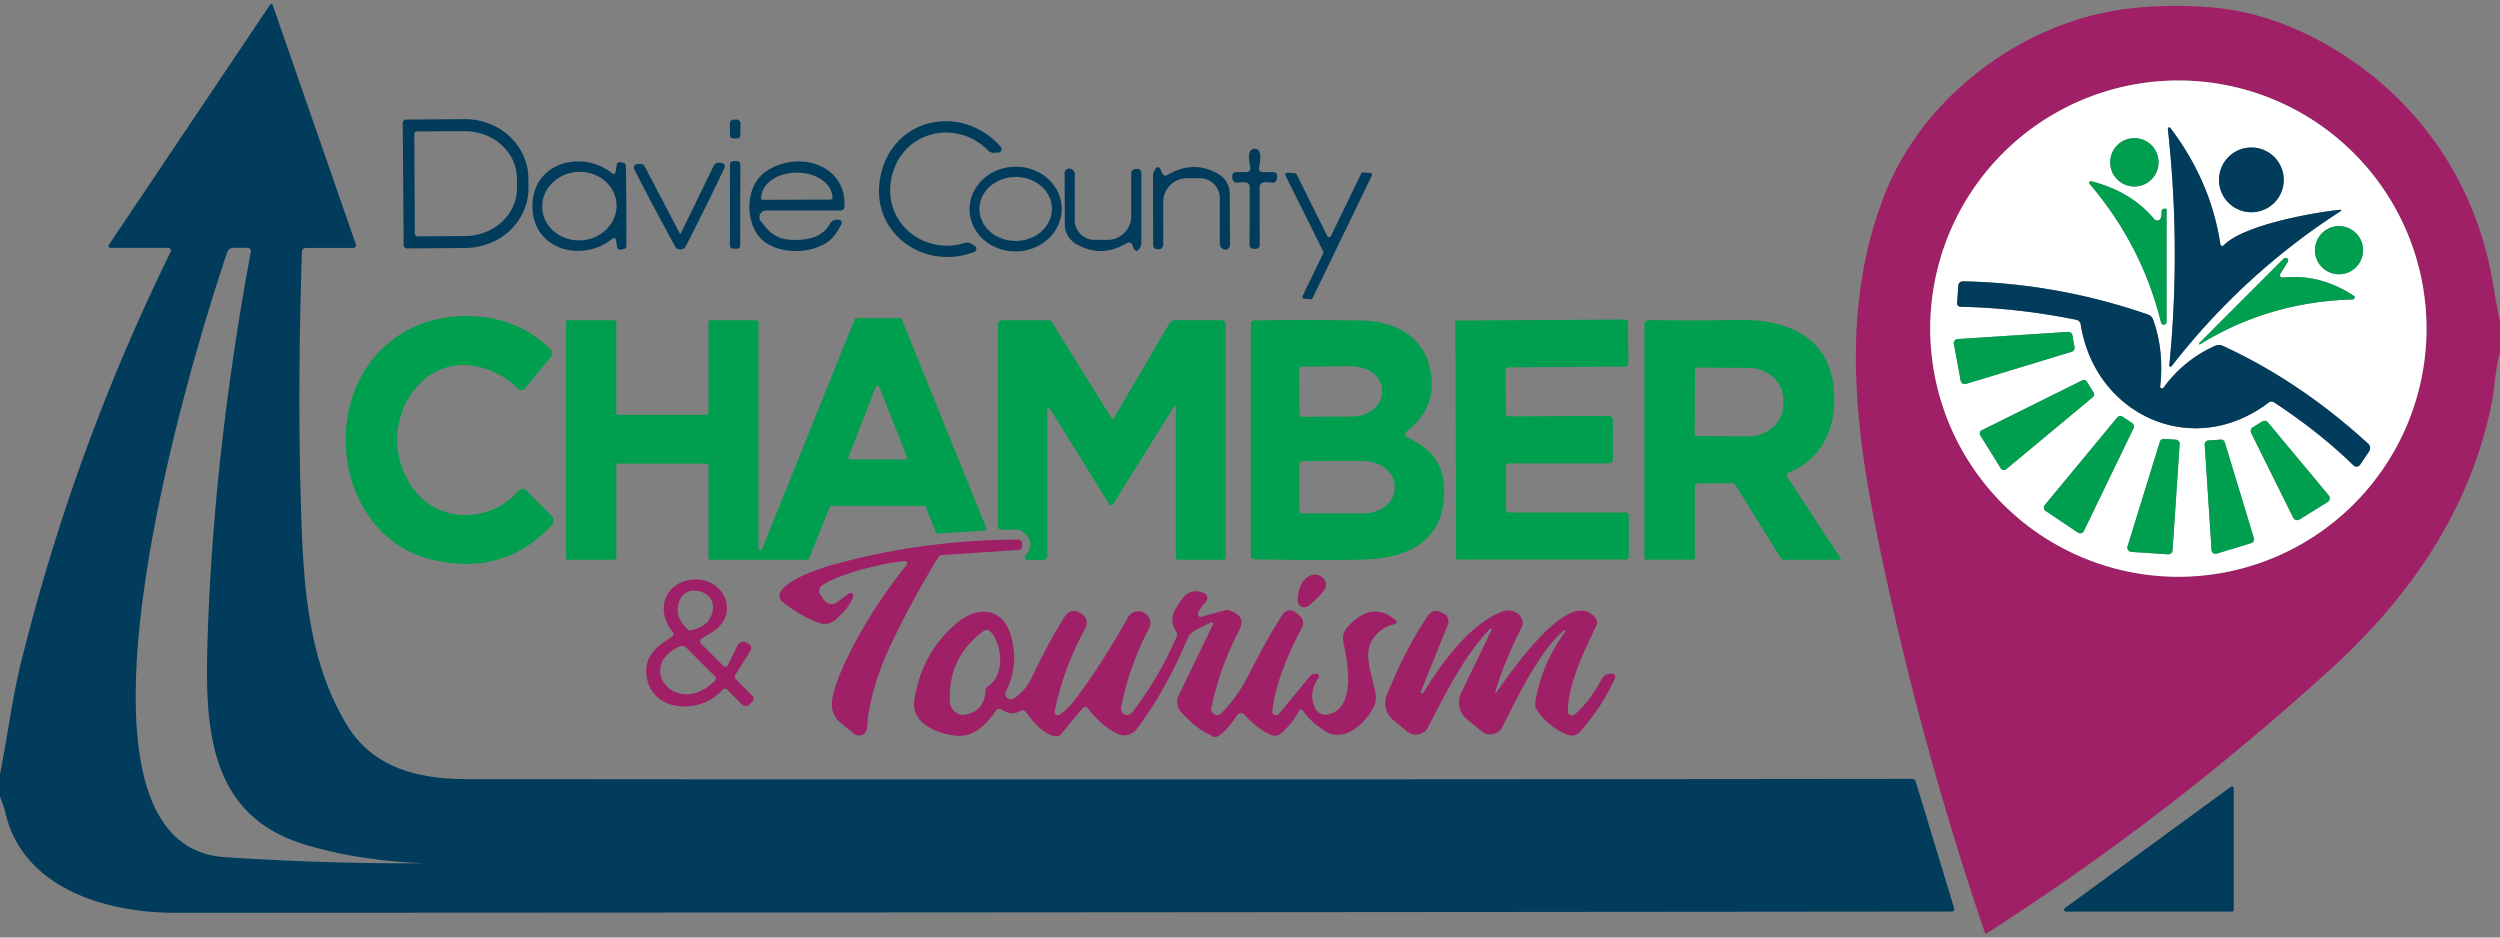 <?xml version="1.0" encoding="UTF-8" standalone="no"?>
<!DOCTYPE svg PUBLIC "-//W3C//DTD SVG 1.1//EN" "http://www.w3.org/Graphics/SVG/1.1/DTD/svg11.dtd">
<svg xmlns="http://www.w3.org/2000/svg" version="1.1" viewBox="0.00 0.00 400.00 150.00">
<rect x="0.00" y="0.00" width="400.00" height="150.00" fill="#808080" stroke="none"/>
<path fill="#023c5c" d="
  M 0.00 127.47
  L 0.00 123.89
  Q 0.83 119.48 1.57 115.05
  Q 2.46 109.68 3.31 106.23
  Q 11.74 71.99 27.31 40.28
  A 0.43 0.43 0.0 0 0 26.93 39.66
  L 17.67 39.66
  A 0.31 0.31 0.0 0 1 17.41 39.18
  L 43.22 0.74
  A 0.23 0.23 0.0 0 1 43.63 0.80
  L 56.94 39.10
  A 0.43 0.43 0.0 0 1 56.54 39.67
  L 48.95 39.67
  A 0.65 0.64 -89.1 0 0 48.31 40.30
  Q 47.53 63.84 48.24 83.75
  C 48.64 94.76 49.58 106.26 55.50 115.99
  C 59.73 122.96 67.07 124.65 74.74 124.66
  Q 177.27 124.77 305.92 124.62
  A 0.64 0.62 81.1 0 1 306.52 125.07
  L 312.67 145.34
  A 0.39 0.39 0.0 0 1 312.30 145.85
  Q 173.39 145.99 28.00 146.05
  C 17.19 146.06 3.86 142.27 0.93 130.30
  Q 0.57 128.83 0.00 127.47
  Z
  M 67.88 138.12
  Q 56.97 137.69 48.47 135.03
  C 32.96 130.16 32.78 115.56 33.23 101.75
  Q 34.20 72.28 40.13 40.27
  A 0.53 0.52 5.4 0 0 39.61 39.65
  L 37.30 39.65
  A 0.98 0.97 9.0 0 0 36.37 40.32
  C 31.23 55.40 6.36 135.21 35.98 137.15
  Q 52.44 138.22 67.88 138.12
  Z"
/>
<path fill="#9f2066" d="
  M 400.00 51.53
  L 400.00 56.37
  C 399.24 59.08 399.09 62.41 398.66 64.54
  C 395.25 81.57 385.48 95.62 372.98 106.99
  Q 346.69 130.92 317.81 149.37
  A 0.15 0.14 65.0 0 1 317.60 149.29
  Q 306.50 116.65 299.94 83.57
  C 296.46 66.04 294.90 48.18 301.50 31.24
  C 307.12 16.82 320.65 5.94 335.13 2.37
  Q 342.95 0.45 352.93 1.11
  Q 361.68 1.69 370.02 5.94
  C 385.25 13.69 395.98 27.87 398.86 45.31
  Q 399.37 48.42 400.00 51.53
  Z
  M 388.24 52.58
  A 39.70 39.70 0.0 0 0 348.54 12.88
  A 39.70 39.70 0.0 0 0 308.84 52.58
  A 39.70 39.70 0.0 0 0 348.54 92.28
  A 39.70 39.70 0.0 0 0 388.24 52.58
  Z"
/>
<path fill="#ffffff" d="
  M 388.24 52.58
  A 39.70 39.70 0.0 0 1 348.54 92.28
  A 39.70 39.70 0.0 0 1 308.84 52.58
  A 39.70 39.70 0.0 0 1 348.54 12.88
  A 39.70 39.70 0.0 0 1 388.24 52.58
  Z
  M 374.48 33.56
  C 370.28 33.98 358.98 35.96 355.78 39.26
  A 0.31 0.30 63.0 0 1 355.26 39.09
  Q 353.74 29.02 347.26 20.48
  A 0.22 0.22 0.0 0 0 346.86 20.64
  Q 348.95 39.70 347.09 58.44
  A 0.20 0.20 0.0 0 0 347.45 58.59
  Q 358.96 43.79 374.55 33.75
  A 0.11 0.10 25.5 0 0 374.48 33.56
  Z
  M 345.37 25.97
  A 3.87 3.87 0.0 0 0 341.50 22.10
  A 3.87 3.87 0.0 0 0 337.63 25.97
  A 3.87 3.87 0.0 0 0 341.50 29.84
  A 3.87 3.87 0.0 0 0 345.37 25.97
  Z
  M 365.40 28.78
  A 5.18 5.18 0.0 0 0 360.22 23.60
  A 5.18 5.18 0.0 0 0 355.04 28.78
  A 5.18 5.18 0.0 0 0 360.22 33.96
  A 5.18 5.18 0.0 0 0 365.40 28.78
  Z
  M 346.65 51.48
  L 346.65 33.52
  A 0.12 0.11 90.0 0 0 346.54 33.40
  L 346.28 33.40
  A 0.42 0.42 0.0 0 0 345.86 33.83
  Q 345.88 34.68 345.66 35.02
  A 0.60 0.60 0.0 0 1 344.69 35.08
  Q 341.05 30.66 334.59 29.00
  A 0.26 0.25 -12.6 0 0 334.33 29.41
  Q 342.73 39.26 345.76 51.59
  A 0.45 0.45 0.0 0 0 346.65 51.48
  Z
  M 378.09 40.03
  A 3.85 3.85 0.0 0 0 374.24 36.18
  A 3.85 3.85 0.0 0 0 370.39 40.03
  A 3.85 3.85 0.0 0 0 374.24 43.88
  A 3.85 3.85 0.0 0 0 378.09 40.03
  Z
  M 351.99 55.09
  Q 363.03 48.29 376.43 47.91
  A 0.32 0.32 0.0 0 0 376.60 47.32
  Q 371.13 43.76 365.23 44.42
  A 0.40 0.40 0.0 0 1 364.85 43.81
  L 366.05 41.89
  A 0.42 0.42 0.0 0 0 365.40 41.37
  L 351.86 54.92
  A 0.11 0.11 0.0 0 0 351.99 55.09
  Z
  M 345.63 61.84
  Q 346.27 56.06 344.50 51.14
  A 1.35 1.34 89.5 0 0 343.68 50.33
  Q 329.25 45.33 314.07 45.01
  A 0.73 0.72 -87.1 0 0 313.33 45.69
  L 313.14 48.51
  A 0.54 0.54 0.0 0 0 313.67 49.08
  Q 322.95 49.28 332.23 51.17
  A 0.88 0.87 -89.1 0 1 332.91 51.88
  C 335.18 66.46 350.90 73.62 362.98 64.41
  A 0.78 0.76 42.7 0 1 363.87 64.38
  Q 371.23 69.25 376.56 74.46
  A 0.69 0.69 0.0 0 0 377.62 74.35
  L 379.05 72.23
  A 0.96 0.95 -52.2 0 0 378.90 70.99
  Q 368.00 61.01 355.63 55.33
  A 1.45 1.43 -44.5 0 0 354.42 55.33
  Q 349.45 57.55 346.15 62.04
  A 0.29 0.29 0.0 0 1 345.63 61.84
  Z
  M 331.58 53.65
  A 0.66 0.66 0.0 0 0 330.88 53.11
  L 313.22 54.25
  A 0.66 0.66 0.0 0 0 312.62 55.03
  L 313.71 60.91
  A 0.66 0.66 0.0 0 0 314.56 61.42
  L 331.47 56.28
  A 0.66 0.66 0.0 0 0 331.92 55.53
  L 331.58 53.65
  Z
  M 320.13 74.94
  A 0.57 0.57 0.0 0 0 320.98 75.08
  L 334.85 63.54
  A 0.57 0.57 0.0 0 0 334.97 62.80
  L 333.89 61.07
  A 0.57 0.57 0.0 0 0 333.16 60.86
  L 317.08 68.84
  A 0.57 0.57 0.0 0 0 316.85 69.65
  L 320.13 74.94
  Z
  M 339.63 66.68
  A 0.66 0.66 0.0 0 0 338.75 66.81
  L 327.18 80.79
  A 0.66 0.66 0.0 0 0 327.32 81.76
  L 332.46 85.21
  A 0.66 0.66 0.0 0 0 333.42 84.95
  L 341.36 68.53
  A 0.66 0.66 0.0 0 0 341.13 67.69
  L 339.63 66.68
  Z
  M 372.44 80.31
  A 0.70 0.70 0.0 0 0 372.60 79.27
  L 362.87 67.59
  A 0.70 0.70 0.0 0 0 361.96 67.44
  L 360.45 68.37
  A 0.70 0.70 0.0 0 0 360.19 69.28
  L 366.92 82.83
  A 0.70 0.70 0.0 0 0 367.91 83.12
  L 372.44 80.31
  Z
  M 346.90 88.69
  A 0.67 0.67 0.0 0 0 347.61 88.06
  L 348.74 71.06
  A 0.67 0.67 0.0 0 0 348.11 70.35
  L 346.26 70.22
  A 0.67 0.67 0.0 0 0 345.57 70.70
  L 340.41 87.43
  A 0.67 0.67 0.0 0 0 341.01 88.30
  L 346.90 88.69
  Z
  M 353.34 70.47
  A 0.63 0.63 0.0 0 0 352.75 71.14
  L 353.85 88.02
  A 0.63 0.63 0.0 0 0 354.66 88.58
  L 360.20 86.89
  A 0.63 0.63 0.0 0 0 360.62 86.11
  L 355.97 70.79
  A 0.63 0.63 0.0 0 0 355.32 70.34
  L 353.34 70.47
  Z"
/>
<path fill="#023c5c" d="
  M 64.44 19.68
  A 0.55 0.55 0.0 0 1 64.99 19.13
  L 74.32 19.06
  A 10.16 9.55 -0.4 0 1 84.54 28.54
  L 84.56 30.06
  A 10.16 9.55 -0.4 0 1 74.46 39.68
  L 65.13 39.75
  A 0.55 0.55 0.0 0 1 64.58 39.20
  L 64.44 19.68
  Z
  M 66.29 21.46
  L 66.37 37.38
  A 0.43 0.43 0.0 0 0 66.80 37.81
  L 74.39 37.77
  A 8.36 7.61 -0.3 0 0 82.71 30.12
  L 82.71 28.56
  A 8.36 7.61 -0.3 0 0 74.31 20.99
  L 66.72 21.03
  A 0.43 0.43 0.0 0 0 66.29 21.46
  Z"
/>
<path fill="#023c5c" d="
  M 117.63 22.15
  Q 117.18 22.16 117.15 22.14
  A 0.53 0.53 0.0 0 1 116.81 21.65
  L 116.77 19.80
  A 0.69 0.68 82.5 0 1 117.28 19.14
  Q 117.31 19.13 117.62 19.13
  Q 117.94 19.13 117.97 19.14
  A 0.69 0.68 -82.8 0 1 118.48 19.80
  L 118.45 21.65
  A 0.53 0.53 0.0 0 1 118.11 22.14
  Q 118.08 22.15 117.63 22.15
  Z"
/>
<path fill="#023c5c" d="
  M 142.73 28.06
  C 140.90 35.30 147.60 40.97 154.37 38.86
  A 1.25 1.24 52.3 0 1 155.41 39.00
  L 155.97 39.34
  A 0.55 0.55 0.0 0 1 155.87 40.32
  C 147.52 43.49 138.69 36.82 141.01 27.63
  C 143.33 18.44 154.27 16.76 160.11 23.50
  A 0.55 0.55 0.0 0 1 159.73 24.42
  L 159.08 24.45
  A 1.25 1.24 -24.0 0 1 158.10 24.08
  C 153.14 19.02 144.55 20.83 142.73 28.06
  Z"
/>
<path fill="#023c5c" d="
  M 374.48 33.56
  A 0.11 0.10 25.5 0 1 374.55 33.75
  Q 358.96 43.79 347.45 58.59
  A 0.20 0.20 0.0 0 1 347.09 58.44
  Q 348.95 39.70 346.86 20.64
  A 0.22 0.22 0.0 0 1 347.26 20.48
  Q 353.74 29.02 355.26 39.09
  A 0.31 0.30 63.0 0 0 355.78 39.26
  C 358.98 35.96 370.28 33.98 374.48 33.56
  Z"
/>
<circle fill="#009f4f" cx="341.50" cy="25.97" r="3.87"/>
<path fill="#023c5c" d="
  M 200.74 23.81
  Q 202.10 23.80 201.44 26.81
  A 0.60 0.60 0.0 0 0 202.03 27.54
  L 203.80 27.54
  A 0.52 0.51 86.2 0 1 204.31 27.99
  Q 204.40 28.61 204.17 28.94
  A 0.68 0.66 -68.3 0 1 203.52 29.23
  Q 202.67 29.10 202.12 29.20
  A 0.70 0.70 0.0 0 0 201.54 29.89
  L 201.56 39.18
  A 0.68 0.66 -27.5 0 1 201.43 39.58
  Q 201.24 39.82 200.75 39.82
  Q 200.26 39.82 200.07 39.58
  A 0.68 0.66 27.5 0 1 199.94 39.18
  L 199.95 29.89
  A 0.70 0.70 0.0 0 0 199.37 29.20
  Q 198.82 29.10 197.97 29.23
  A 0.68 0.66 68.3 0 1 197.32 28.94
  Q 197.09 28.61 197.18 27.99
  A 0.52 0.51 -86.2 0 1 197.69 27.54
  L 199.46 27.54
  A 0.60 0.60 0.0 0 0 200.05 26.81
  Q 199.39 23.81 200.74 23.81
  Z"
/>
<circle fill="#023c5c" cx="360.22" cy="28.78" r="5.18"/>
<path fill="#023c5c" d="
  M 100.21 32.94
  Q 100.24 36.25 100.21 39.39
  A 0.47 0.46 85.3 0 1 99.83 39.84
  L 99.29 39.94
  A 0.47 0.46 79.2 0 1 98.76 39.57
  L 98.53 38.34
  A 0.31 0.31 0.0 0 0 98.02 38.16
  C 93.36 42.05 85.23 40.14 85.19 33.02
  C 85.16 25.89 93.27 23.90 97.97 27.75
  A 0.31 0.31 0.0 0 0 98.48 27.56
  L 98.69 26.33
  A 0.47 0.46 -79.8 0 1 99.22 25.95
  L 99.76 26.05
  A 0.47 0.46 -85.9 0 1 100.14 26.50
  Q 100.20 29.63 100.21 32.94
  Z
  M 98.633 32.534
  A 5.95 5.48 -4.3 0 0 92.289 27.515
  A 5.95 5.48 -4.3 0 0 86.767 33.426
  A 5.95 5.48 -4.3 0 0 93.111 38.445
  A 5.95 5.48 -4.3 0 0 98.633 32.534
  Z"
/>
<rect fill="#023c5c" x="-0.82" y="-7.01" transform="translate(117.62,32.79) rotate(0.1)" width="1.64" height="14.02" rx="0.46"/>
<path fill="#023c5c" d="
  M 134.62 35.90
  Q 133.62 37.83 132.57 38.61
  C 129.54 40.85 123.73 40.78 121.33 37.71
  C 119.34 35.15 119.28 30.17 122.07 27.82
  C 126.68 23.95 135.45 25.75 135.12 33.05
  A 0.67 0.67 0.0 0 1 134.45 33.69
  L 122.56 33.69
  A 1.06 1.06 0.0 0 0 121.75 35.43
  L 122.63 36.49
  A 5.19 5.17 72.4 0 0 126.18 38.34
  Q 131.13 38.74 132.77 35.84
  A 1.36 1.35 -74.1 0 1 134.02 35.14
  L 134.18 35.15
  A 0.52 0.51 15.0 0 1 134.62 35.90
  Z
  M 121.96 31.97
  L 133.02 31.93
  A 0.17 0.17 0.0 0 0 133.19 31.76
  L 133.19 31.66
  A 5.60 4.05 -0.2 0 0 127.57 27.63
  L 127.37 27.63
  A 5.60 4.05 -0.2 0 0 121.79 31.70
  L 121.79 31.80
  A 0.17 0.17 0.0 0 0 121.96 31.97
  Z"
/>
<path fill="#023c5c" d="
  M 108.84 37.37
  Q 108.87 37.37 108.89 37.36
  A 0.11 0.07 -9.8 0 0 108.95 37.30
  L 114.19 26.53
  A 0.88 0.88 0.0 0 1 115.04 26.04
  L 115.44 26.06
  A 0.57 0.57 0.0 0 1 115.91 26.87
  Q 113.19 32.64 109.70 39.45
  Q 109.47 39.90 108.88 39.91
  Q 108.29 39.92 108.05 39.47
  Q 104.36 32.77 101.48 27.08
  A 0.57 0.57 0.0 0 1 101.92 26.26
  L 102.32 26.22
  A 0.88 0.88 0.0 0 1 103.19 26.69
  L 108.74 37.30
  A 0.11 0.07 8.1 0 0 108.80 37.36
  Q 108.82 37.37 108.84 37.37
  Z"
/>
<path fill="#023c5c" d="
  M 169.868 33.27
  A 7.37 6.78 -1.4 0 1 162.666 40.228
  A 7.37 6.78 -1.4 0 1 155.132 33.63
  A 7.37 6.78 -1.4 0 1 162.334 26.672
  A 7.37 6.78 -1.4 0 1 169.868 33.27
  Z
  M 168.31 33.379
  A 5.80 5.12 -0.5 0 0 162.465 28.31
  A 5.80 5.12 -0.5 0 0 156.71 33.481
  A 5.80 5.12 -0.5 0 0 162.555 38.55
  A 5.80 5.12 -0.5 0 0 168.31 33.379
  Z"
/>
<path fill="#023c5c" d="
  M 185.44 39.87
  L 185.13 39.87
  A 0.63 0.63 0.0 0 1 184.50 39.24
  L 184.49 27.98
  A 0.98 0.81 -39.7 0 1 184.55 27.66
  Q 185.29 25.81 185.93 27.69
  A 0.58 0.58 0.0 0 0 186.78 28.00
  Q 191.00 25.50 195.00 27.88
  A 3.61 3.60 -74.9 0 1 196.76 30.97
  L 196.80 39.21
  A 0.72 0.72 0.0 0 1 195.97 39.93
  L 195.93 39.92
  A 0.91 0.91 0.0 0 1 195.17 39.00
  L 195.17 31.70
  A 3.20 3.19 0.1 0 0 191.97 28.51
  L 189.93 28.51
  A 3.82 3.82 0.0 0 0 186.11 32.33
  L 186.12 39.19
  A 0.68 0.68 0.0 0 1 185.44 39.87
  Z"
/>
<path fill="#023c5c" d="
  M 182.62 27.67
  L 182.62 38.91
  A 0.98 0.81 -39.7 0 1 182.56 39.23
  Q 181.82 41.08 181.18 39.20
  A 0.58 0.58 0.0 0 0 180.33 38.89
  Q 176.12 41.38 172.13 39.00
  A 3.61 3.60 -74.8 0 1 170.37 35.92
  L 170.34 27.69
  A 0.72 0.72 0.0 0 1 171.17 26.98
  L 171.21 26.99
  A 0.91 0.91 0.0 0 1 171.97 27.90
  L 171.96 35.19
  A 3.19 3.18 0.1 0 0 175.15 38.38
  L 177.19 38.38
  A 3.81 3.81 0.0 0 0 181.00 34.57
  L 181.00 27.72
  A 0.68 0.68 0.0 0 1 181.68 27.04
  L 181.99 27.04
  A 0.63 0.63 0.0 0 1 182.62 27.67
  Z"
/>
<path fill="#023c5c" d="
  M 219.48 28.13
  L 210.01 47.70
  A 0.32 0.32 0.0 0 1 209.70 47.87
  L 208.68 47.80
  A 0.32 0.32 0.0 0 1 208.42 47.34
  L 211.72 40.52
  A 0.32 0.32 0.0 0 0 211.72 40.24
  L 205.69 28.10
  A 0.32 0.32 0.0 0 1 205.99 27.63
  L 207.20 27.71
  A 0.32 0.32 0.0 0 1 207.46 27.89
  L 212.37 37.78
  A 0.32 0.32 0.0 0 0 212.94 37.77
  L 217.79 27.77
  A 0.32 0.32 0.0 0 1 218.10 27.59
  L 219.22 27.67
  A 0.32 0.32 0.0 0 1 219.48 28.13
  Z"
/>
<path fill="#009f4f" d="
  M 346.65 51.48
  A 0.45 0.45 0.0 0 1 345.76 51.59
  Q 342.73 39.26 334.33 29.41
  A 0.26 0.25 -12.6 0 1 334.59 29.00
  Q 341.05 30.66 344.69 35.08
  A 0.60 0.60 0.0 0 0 345.66 35.02
  Q 345.88 34.68 345.86 33.83
  A 0.42 0.42 0.0 0 1 346.28 33.40
  L 346.54 33.40
  A 0.12 0.11 -90.0 0 1 346.65 33.52
  L 346.65 51.48
  Z"
/>
<circle fill="#009f4f" cx="374.24" cy="40.03" r="3.85"/>
<path fill="#009f4f" d="
  M 351.99 55.09
  A 0.11 0.11 0.0 0 1 351.86 54.92
  L 365.40 41.37
  A 0.42 0.42 0.0 0 1 366.05 41.89
  L 364.85 43.81
  A 0.40 0.40 0.0 0 0 365.23 44.42
  Q 371.13 43.76 376.60 47.32
  A 0.32 0.32 0.0 0 1 376.43 47.91
  Q 363.03 48.29 351.99 55.09
  Z"
/>
<path fill="#023c5c" d="
  M 346.15 62.04
  Q 349.45 57.55 354.42 55.33
  A 1.45 1.43 -44.5 0 1 355.63 55.33
  Q 368.00 61.01 378.90 70.99
  A 0.96 0.95 -52.2 0 1 379.05 72.23
  L 377.62 74.35
  A 0.69 0.69 0.0 0 1 376.56 74.46
  Q 371.23 69.25 363.87 64.38
  A 0.78 0.76 42.7 0 0 362.98 64.41
  C 350.90 73.62 335.18 66.46 332.91 51.88
  A 0.88 0.87 -89.1 0 0 332.23 51.17
  Q 322.95 49.28 313.67 49.08
  A 0.54 0.54 0.0 0 1 313.14 48.51
  L 313.33 45.69
  A 0.73 0.72 -87.1 0 1 314.07 45.01
  Q 329.25 45.33 343.68 50.33
  A 1.35 1.34 89.5 0 1 344.50 51.14
  Q 346.27 56.06 345.63 61.84
  A 0.29 0.29 0.0 0 0 346.15 62.04
  Z"
/>
<path fill="#009f4f" d="
  M 82.88 62.21
  Q 82.02 61.21 80.63 60.38
  C 68.27 52.96 58.78 68.17 66.15 78.23
  C 70.24 83.83 78.53 83.68 82.97 78.53
  A 0.85 0.84 -47.0 0 1 84.21 78.48
  L 88.24 82.52
  A 1.09 1.08 44.1 0 1 88.27 84.04
  Q 80.52 92.34 69.00 89.51
  C 59.46 87.18 54.43 77.52 55.44 67.92
  C 56.52 57.70 64.31 50.48 74.76 50.56
  Q 82.77 50.63 88.03 55.85
  A 0.98 0.98 0.0 0 1 88.10 57.17
  L 83.93 62.20
  A 0.68 0.68 0.0 0 1 82.88 62.21
  Z"
/>
<path fill="#009f4f" d="
  M 137.03 50.90
  L 144.00 50.90
  A 0.31 0.31 0.0 0 1 144.29 51.09
  L 157.79 84.45
  A 0.31 0.31 0.0 0 1 157.52 84.88
  L 150.05 85.37
  A 0.31 0.31 0.0 0 1 149.75 85.17
  L 148.12 81.14
  A 0.31 0.31 0.0 0 0 147.83 80.95
  L 133.03 80.95
  A 0.31 0.31 0.0 0 0 132.74 81.14
  L 129.43 89.37
  A 0.31 0.31 0.0 0 1 129.14 89.56
  L 113.66 89.56
  A 0.31 0.31 0.0 0 1 113.35 89.25
  L 113.35 74.49
  A 0.31 0.31 0.0 0 0 113.04 74.18
  L 98.92 74.18
  A 0.31 0.31 0.0 0 0 98.61 74.49
  L 98.61 89.25
  A 0.31 0.31 0.0 0 1 98.30 89.56
  L 90.88 89.56
  A 0.31 0.31 0.0 0 1 90.57 89.25
  L 90.57 51.55
  A 0.31 0.31 0.0 0 1 90.88 51.24
  L 98.29 51.24
  A 0.31 0.31 0.0 0 1 98.60 51.55
  L 98.60 66.07
  A 0.31 0.31 0.0 0 0 98.91 66.38
  L 113.04 66.38
  A 0.31 0.31 0.0 0 0 113.35 66.07
  L 113.35 51.55
  A 0.31 0.31 0.0 0 1 113.66 51.24
  L 121.05 51.24
  A 0.31 0.31 0.0 0 1 121.36 51.55
  L 121.36 87.68
  A 0.31 0.31 0.0 0 0 121.96 87.80
  L 136.74 51.09
  A 0.31 0.31 0.0 0 1 137.03 50.90
  Z
  M 135.76 73.11
  A 0.30 0.30 0.0 0 0 136.04 73.52
  L 144.82 73.51
  A 0.30 0.30 0.0 0 0 145.10 73.10
  L 140.69 61.89
  A 0.30 0.30 0.0 0 0 140.13 61.89
  L 135.76 73.11
  Z"
/>
<path fill="#009f4f" d="
  M 187.84 65.06
  L 178.11 80.62
  A 0.40 0.39 -44.7 0 1 177.44 80.62
  L 168.03 65.45
  A 0.25 0.25 0.0 0 0 167.57 65.58
  L 167.57 88.99
  A 0.60 0.60 0.0 0 1 166.97 89.59
  L 164.31 89.59
  A 0.36 0.36 0.0 0 1 164.03 89.00
  Q 165.99 86.57 163.32 84.88
  A 0.96 0.96 0.0 0 0 162.82 84.74
  L 160.14 84.74
  A 0.48 0.47 -90.0 0 1 159.67 84.26
  L 159.67 51.80
  A 0.56 0.56 0.0 0 1 160.23 51.24
  L 167.66 51.24
  A 0.82 0.82 0.0 0 1 168.35 51.62
  L 177.90 67.00
  A 0.14 0.14 0.0 0 0 178.14 67.00
  L 187.12 51.73
  A 1.03 1.02 -74.4 0 1 188.00 51.23
  L 195.49 51.23
  A 0.60 0.60 0.0 0 1 196.09 51.83
  L 196.09 89.17
  A 0.39 0.39 0.0 0 1 195.70 89.56
  L 188.50 89.56
  A 0.37 0.37 0.0 0 1 188.13 89.19
  L 188.13 65.15
  A 0.16 0.16 0.0 0 0 187.84 65.06
  Z"
/>
<path fill="#009f4f" d="
  M 225.08 69.91
  C 228.80 71.78 231.05 73.96 231.06 78.52
  Q 231.08 88.06 220.51 89.37
  Q 217.15 89.78 200.69 89.49
  A 0.57 0.57 0.0 0 1 200.13 88.92
  L 200.13 51.88
  A 0.61 0.60 89.5 0 1 200.72 51.27
  Q 207.25 51.15 217.76 51.27
  C 222.37 51.32 227.11 53.31 228.53 57.97
  Q 230.61 64.80 225.00 69.09
  A 0.49 0.49 0.0 0 0 225.08 69.91
  Z
  M 207.87 59.15
  L 207.91 66.19
  A 0.50 0.50 0.0 0 0 208.41 66.69
  L 216.29 66.65
  A 4.84 3.83 -0.3 0 0 221.11 62.80
  L 221.11 62.42
  A 4.84 3.83 -0.3 0 0 216.25 58.61
  L 208.37 58.65
  A 0.50 0.50 0.0 0 0 207.87 59.15
  Z
  M 207.89 74.24
  L 207.91 81.70
  A 0.46 0.46 0.0 0 0 208.37 82.16
  L 218.09 82.15
  A 5.06 4.00 -0.1 0 0 223.14 78.14
  L 223.14 77.76
  A 5.06 4.00 -0.1 0 0 218.07 73.77
  L 208.35 73.78
  A 0.46 0.46 0.0 0 0 207.89 74.24
  Z"
/>
<path fill="#009f4f" d="
  M 258.09 70.33
  Q 258.10 72.29 258.08 73.49
  A 0.66 0.66 0.0 0 1 257.42 74.14
  L 241.43 74.14
  A 0.46 0.46 0.0 0 0 240.97 74.60
  L 240.97 81.52
  A 0.47 0.47 0.0 0 0 241.44 81.99
  L 260.09 81.99
  A 0.52 0.51 -0.0 0 1 260.61 82.50
  L 260.61 89.00
  A 0.54 0.53 -0.0 0 1 260.07 89.53
  L 233.23 89.53
  A 0.26 0.25 1.2 0 1 232.97 89.27
  Q 232.98 88.77 232.92 70.41
  Q 232.86 52.06 232.85 51.56
  A 0.26 0.25 -1.5 0 1 233.11 51.29
  L 259.95 51.12
  A 0.54 0.53 -0.4 0 1 260.49 51.65
  L 260.53 58.15
  A 0.52 0.51 -0.4 0 1 260.01 58.66
  L 241.36 58.78
  A 0.47 0.47 0.0 0 0 240.90 59.25
  L 240.94 66.17
  A 0.46 0.46 0.0 0 0 241.41 66.63
  L 257.40 66.53
  A 0.66 0.66 0.0 0 1 258.06 67.18
  Q 258.08 68.37 258.09 70.33
  Z"
/>
<path fill="#009f4f" d="
  M 263.11 89.25
  L 263.11 51.88
  A 0.66 0.66 0.0 0 1 263.78 51.22
  Q 272.59 51.32 277.48 51.19
  C 286.55 50.93 293.75 54.27 293.48 64.48
  C 293.34 69.62 290.81 73.80 286.06 75.68
  A 0.36 0.35 62.5 0 0 285.90 76.21
  L 294.54 89.41
  A 0.10 0.10 0.0 0 1 294.45 89.56
  L 285.38 89.56
  A 0.52 0.51 -15.6 0 1 284.94 89.32
  L 277.72 77.68
  A 0.75 0.75 0.0 0 0 277.08 77.32
  L 271.73 77.32
  A 0.57 0.57 0.0 0 0 271.16 77.89
  L 271.16 89.26
  A 0.29 0.29 0.0 0 1 270.87 89.55
  L 263.41 89.55
  A 0.30 0.30 0.0 0 1 263.11 89.25
  Z
  M 271.20 59.13
  L 271.14 69.45
  A 0.32 0.32 0.0 0 0 271.46 69.77
  L 279.71 69.82
  A 5.59 5.09 0.3 0 0 285.33 64.76
  L 285.33 63.98
  A 5.59 5.09 0.3 0 0 279.77 58.86
  L 271.52 58.81
  A 0.32 0.32 0.0 0 0 271.20 59.13
  Z"
/>
<path fill="#009f4f" d="
  M 331.58 53.65
  L 331.92 55.53
  A 0.66 0.66 0.0 0 1 331.47 56.28
  L 314.56 61.42
  A 0.66 0.66 0.0 0 1 313.71 60.91
  L 312.62 55.03
  A 0.66 0.66 0.0 0 1 313.22 54.25
  L 330.88 53.11
  A 0.66 0.66 0.0 0 1 331.58 53.65
  Z"
/>
<path fill="#009f4f" d="
  M 320.13 74.94
  L 316.85 69.65
  A 0.57 0.57 0.0 0 1 317.08 68.84
  L 333.16 60.86
  A 0.57 0.57 0.0 0 1 333.89 61.07
  L 334.97 62.80
  A 0.57 0.57 0.0 0 1 334.85 63.54
  L 320.98 75.08
  A 0.57 0.57 0.0 0 1 320.13 74.94
  Z"
/>
<path fill="#009f4f" d="
  M 339.63 66.68
  L 341.13 67.69
  A 0.66 0.66 0.0 0 1 341.36 68.53
  L 333.42 84.95
  A 0.66 0.66 0.0 0 1 332.46 85.21
  L 327.32 81.76
  A 0.66 0.66 0.0 0 1 327.18 80.79
  L 338.75 66.81
  A 0.66 0.66 0.0 0 1 339.63 66.68
  Z"
/>
<path fill="#009f4f" d="
  M 372.44 80.31
  L 367.91 83.12
  A 0.70 0.70 0.0 0 1 366.92 82.83
  L 360.19 69.28
  A 0.70 0.70 0.0 0 1 360.45 68.37
  L 361.96 67.44
  A 0.70 0.70 0.0 0 1 362.87 67.59
  L 372.60 79.27
  A 0.70 0.70 0.0 0 1 372.44 80.31
  Z"
/>
<path fill="#009f4f" d="
  M 346.90 88.69
  L 341.01 88.30
  A 0.67 0.67 0.0 0 1 340.41 87.43
  L 345.57 70.70
  A 0.67 0.67 0.0 0 1 346.26 70.22
  L 348.11 70.35
  A 0.67 0.67 0.0 0 1 348.74 71.06
  L 347.61 88.06
  A 0.67 0.67 0.0 0 1 346.90 88.69
  Z"
/>
<path fill="#009f4f" d="
  M 353.34 70.47
  L 355.32 70.34
  A 0.63 0.63 0.0 0 1 355.97 70.79
  L 360.62 86.11
  A 0.63 0.63 0.0 0 1 360.20 86.89
  L 354.66 88.58
  A 0.63 0.63 0.0 0 1 353.85 88.02
  L 352.75 71.14
  A 0.63 0.63 0.0 0 1 353.34 70.47
  Z"
/>
<path fill="#9f2066" d="
  M 144.77 89.77
  C 141.89 89.96 134.38 91.72 131.54 93.65
  A 1.09 1.08 54.8 0 0 131.28 95.19
  L 131.93 96.08
  A 1.40 1.40 0.0 0 0 133.88 96.39
  L 135.83 94.96
  A 0.44 0.44 0.0 0 1 136.52 95.43
  Q 136.09 96.97 133.70 99.16
  A 2.60 2.58 -56.0 0 1 131.08 99.68
  Q 128.03 98.56 125.21 96.30
  A 1.28 1.28 0.0 0 1 124.95 94.56
  C 126.25 92.68 130.46 91.14 133.37 90.33
  Q 147.58 86.40 162.84 86.33
  A 0.71 0.71 0.0 0 1 163.55 87.00
  L 163.57 87.34
  A 0.62 0.62 0.0 0 1 162.99 88.00
  L 150.84 88.79
  A 0.96 0.95 -76.1 0 0 150.08 89.25
  Q 146.17 95.58 142.82 102.54
  Q 139.09 110.33 138.74 116.43
  A 1.32 1.32 0.0 0 1 136.58 117.37
  L 134.46 115.62
  A 3.83 3.80 24.3 0 1 133.12 112.12
  Q 133.46 109.85 134.92 106.63
  Q 138.64 98.43 145.07 90.36
  A 0.36 0.36 0.0 0 0 144.77 89.77
  Z"
/>
<path fill="#9f2066" d="
  M 209.34 96.94
  A 1.04 1.04 0.0 0 1 207.65 96.12
  Q 207.67 93.25 209.38 92.22
  A 1.78 1.61 0.4 0 1 211.84 94.47
  Q 210.93 95.68 209.34 96.94
  Z"
/>
<path fill="#9f2066" d="
  M 116.48 106.41
  L 118.02 103.23
  A 0.97 0.97 0.0 0 1 119.31 102.78
  L 119.74 102.99
  A 0.79 0.79 0.0 0 1 120.07 104.12
  L 117.68 107.94
  A 0.61 0.61 0.0 0 0 117.77 108.71
  L 120.40 111.35
  A 0.62 0.61 -45.3 0 1 120.40 112.22
  L 119.88 112.75
  A 0.80 0.80 0.0 0 1 118.76 112.75
  L 116.35 110.33
  A 0.51 0.51 0.0 0 0 115.60 110.36
  C 112.34 114.22 104.51 114.19 103.48 108.39
  C 102.90 105.08 105.01 103.47 107.53 101.86
  A 0.51 0.51 0.0 0 0 107.64 101.11
  C 105.09 98.06 105.99 93.91 109.81 92.91
  C 115.31 91.47 118.95 97.99 113.92 101.17
  Q 113.82 101.23 112.25 102.17
  A 0.52 0.51 52.5 0 0 112.15 102.97
  L 115.72 106.54
  A 0.47 0.47 0.0 0 0 116.48 106.41
  Z
  M 110.25 100.87
  Q 110.27 100.88 110.28 100.88
  A 0.10 0.07 40.3 0 0 110.35 100.89
  Q 112.69 100.36 113.43 99.21
  C 114.59 97.42 114.29 95.28 112.02 94.63
  C 109.75 93.99 108.37 95.66 108.42 97.79
  Q 108.44 99.16 110.16 100.84
  A 0.10 0.07 -8.7 0 0 110.22 100.87
  Q 110.23 100.87 110.25 100.87
  Z
  M 114.45 108.84
  A 0.42 0.41 44.5 0 0 114.44 108.26
  L 109.80 103.61
  A 0.91 0.90 55.1 0 0 108.80 103.43
  C 101.44 106.65 108.35 115.10 114.45 108.84
  Z"
/>
<path fill="#9f2066" d="
  M 173.23 113.30
  L 169.81 117.43
  A 1.05 1.05 0.0 0 1 168.77 117.79
  Q 166.51 117.28 164.17 113.94
  A 0.68 0.68 0.0 0 0 163.26 113.75
  Q 161.90 114.58 160.26 113.53
  A 0.68 0.68 0.0 0 0 159.35 113.71
  C 157.77 115.97 155.77 118.07 152.77 117.70
  C 149.78 117.33 145.75 115.66 146.29 112.02
  Q 147.43 104.43 153.16 99.63
  C 156.43 96.88 160.46 97.24 161.72 101.61
  Q 163.11 106.45 160.95 110.60
  A 0.89 0.89 0.0 0 0 162.23 111.75
  Q 164.05 110.55 165.02 108.53
  Q 168.02 102.24 170.44 98.53
  A 1.72 1.72 0.0 0 1 172.97 98.15
  L 173.31 98.44
  A 1.63 1.61 -55.9 0 1 173.69 100.47
  Q 170.16 106.87 168.75 113.81
  A 0.52 0.52 0.0 0 0 169.55 114.34
  Q 170.89 113.42 171.98 111.98
  Q 176.21 106.40 180.48 98.77
  A 1.89 1.88 -61.5 0 1 183.00 98.02
  L 183.07 98.06
  A 1.86 1.86 0.0 0 1 183.84 100.58
  Q 180.66 106.55 179.37 113.23
  A 0.98 0.98 0.0 0 0 180.63 114.35
  Q 180.97 114.25 181.42 113.65
  Q 185.51 108.23 188.24 101.93
  A 1.01 1.01 0.0 0 0 188.16 100.97
  Q 187.00 99.20 188.12 97.39
  C 189.25 95.53 190.22 93.88 192.64 94.90
  A 0.87 0.87 0.0 0 1 192.94 96.29
  Q 191.82 97.53 191.67 98.19
  A 0.43 0.43 0.0 0 0 192.20 98.70
  L 196.09 97.62
  A 0.90 0.82 -42.1 0 1 196.50 97.62
  Q 199.49 98.49 198.31 100.76
  Q 195.15 106.81 193.82 113.26
  A 0.94 0.94 0.0 0 0 195.41 114.12
  Q 197.98 111.55 199.85 107.86
  Q 202.97 101.72 205.25 98.27
  A 1.39 1.39 0.0 0 1 207.29 97.97
  L 207.94 98.52
  A 1.50 1.50 0.0 0 1 208.32 100.37
  C 206.50 103.85 204.00 109.23 203.58 113.80
  A 0.59 0.59 0.0 0 0 204.62 114.23
  L 209.68 108.11
  A 0.83 0.83 0.0 0 1 210.24 107.82
  L 210.55 107.79
  A 0.44 0.44 0.0 0 1 210.94 108.48
  Q 209.25 111.01 210.46 113.37
  A 1.83 1.81 69.9 0 0 212.49 114.32
  C 217.15 113.23 215.55 105.67 214.93 102.65
  A 2.59 2.59 0.0 0 1 215.53 100.41
  Q 219.42 95.95 223.35 99.26
  A 0.34 0.34 0.0 0 1 223.20 99.85
  Q 220.70 100.41 219.47 102.55
  C 218.04 105.04 219.82 108.65 220.12 111.28
  A 3.31 3.28 54.9 0 1 219.82 113.05
  C 218.60 115.62 215.07 118.97 212.00 116.98
  Q 209.59 115.41 208.45 113.68
  A 0.33 0.33 0.0 0 0 207.88 113.71
  Q 206.71 115.84 204.98 117.34
  A 1.56 1.56 0.0 0 1 203.34 117.59
  Q 201.19 116.63 199.09 114.34
  A 0.71 0.71 0.0 0 0 197.98 114.41
  Q 194.95 118.77 193.87 117.72
  A 0.40 0.32 73.2 0 0 193.71 117.61
  Q 191.58 116.77 188.98 113.93
  A 2.41 2.40 36.8 0 1 188.59 111.25
  L 194.09 99.87
  A 0.23 0.22 89.7 0 0 193.79 99.57
  L 191.23 100.85
  A 2.57 2.56 -1.7 0 0 190.02 102.13
  Q 186.53 110.47 181.87 116.65
  A 2.49 2.49 0.0 0 1 178.83 117.41
  Q 176.26 116.22 174.06 113.32
  A 0.53 0.53 0.0 0 0 173.23 113.30
  Z
  M 157.39 100.95
  Q 151.75 105.06 151.96 112.10
  A 2.30 2.06 84.8 0 0 154.37 114.35
  Q 157.51 113.82 157.68 110.50
  A 0.90 0.89 -14.8 0 1 158.10 109.78
  C 160.91 107.94 160.32 102.94 158.45 101.04
  A 0.81 0.81 0.0 0 0 157.39 100.95
  Z"
/>
<path fill="#9f2066" d="
  M 239.44 110.73
  C 241.52 107.95 251.26 93.30 255.37 99.01
  A 1.00 0.99 39.9 0 1 255.46 100.00
  C 253.54 104.01 250.85 109.52 250.86 113.83
  A 0.66 0.65 -20.7 0 0 251.95 114.32
  Q 254.48 112.10 256.24 108.70
  A 1.65 1.64 -79.2 0 1 257.54 107.81
  L 257.86 107.77
  A 0.54 0.54 0.0 0 1 258.40 108.53
  Q 256.22 113.27 252.80 117.10
  A 1.75 1.74 30.8 0 1 250.88 117.58
  Q 247.86 116.44 245.95 113.65
  A 1.75 1.74 31.9 0 1 245.65 112.37
  Q 246.64 106.19 250.44 101.10
  A 0.16 0.16 0.0 0 0 250.20 100.88
  C 246.40 104.23 243.47 110.14 240.40 116.29
  A 2.20 2.20 0.0 0 1 237.03 117.00
  L 234.69 115.06
  A 3.47 3.47 0.0 0 1 233.78 110.87
  L 238.64 100.82
  A 0.16 0.16 0.0 0 0 238.38 100.64
  C 234.23 104.96 231.23 111.02 228.50 116.35
  A 2.20 2.20 0.0 0 1 225.14 117.04
  L 222.90 115.19
  A 3.47 3.47 0.0 0 1 221.90 111.19
  Q 225.18 103.19 228.55 98.40
  A 1.52 1.51 -59.6 0 1 230.45 97.90
  L 230.98 98.16
  A 1.39 1.38 -66.2 0 1 231.66 99.92
  L 227.33 110.68
  A 0.22 0.22 0.0 0 0 227.72 110.87
  C 230.53 106.25 235.33 99.54 240.61 97.79
  A 2.33 2.20 -10.9 0 1 243.65 99.72
  Q 243.67 99.97 243.02 101.28
  Q 240.64 106.09 239.24 110.63
  A 0.11 0.11 0.0 0 0 239.44 110.73
  Z"
/>
<path fill="#023c5c" d="
  M 357.40 126.15
  L 357.40 145.55
  A 0.31 0.31 0.0 0 1 357.09 145.86
  L 330.56 145.86
  A 0.31 0.31 0.0 0 1 330.38 145.30
  L 356.91 125.90
  A 0.31 0.31 0.0 0 1 357.40 126.15
  Z"
/>
</svg>
